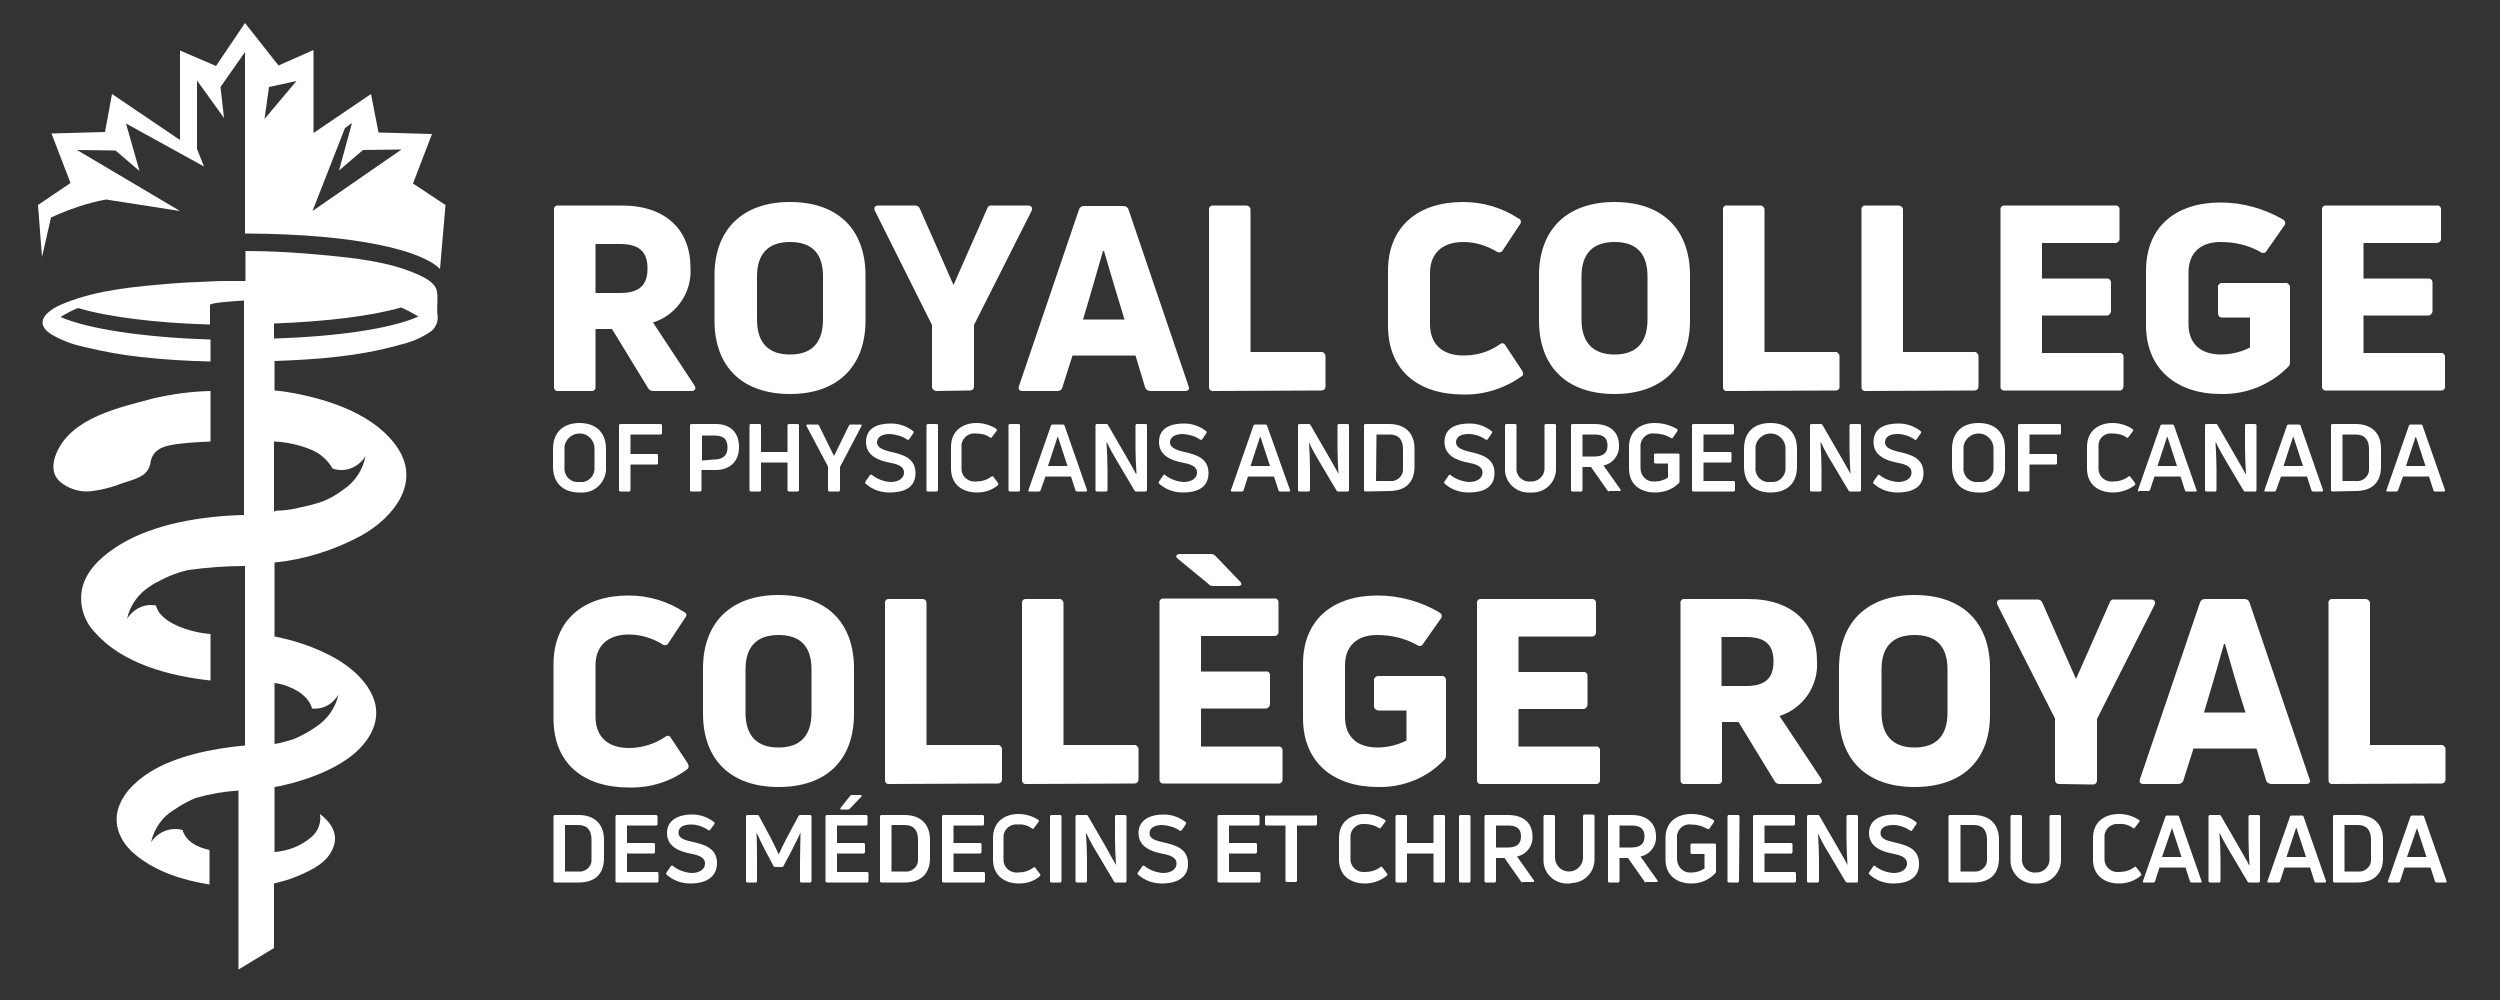 <?xml version="1.0" encoding="utf-8"?>
<!-- Generator: Adobe Illustrator 22.1.0, SVG Export Plug-In . SVG Version: 6.00 Build 0)  -->
<svg version="1.1" id="Layer_2" xmlns="http://www.w3.org/2000/svg" xmlns:xlink="http://www.w3.org/1999/xlink" x="0px" y="0px"
	 viewBox="0 0 500 200" style="enable-background:new 0 0 500 200;" xml:space="preserve">
<rect x="0" y="0" width="500" height="200" fill="#333333" stroke="none"/>
<style type="text/css">
	.st0{fill:#FFFFFF;}
</style>
<path class="st0" d="M82.6,36.7l3.8-9.9l-10.7-0.3l-1.5-7.7l-11.5,7.8V10l-7,3.1L49,4.6l-5.8,8.6L36,10.1v17.9l-13.6-9.2L21,26.4
	l-10.7,0.3l3.8,9.9L7.6,41l0.8,10.4l1.8-7.9c3.5-1.6,7.2-2.9,11-3.6L36,42.2L15.4,30l7.7,0.1l4.8,4.1l-2.7-9.5l15.6,8.6l-1.4-3.5
	V16.1l5.4,7.5l-0.7-6.2l4.9-7v36.3c23.1,0.1,35.6,3.6,39,7.1L89.1,41L82.6,36.7z M52.9,23.8l0.9-6.4l5.5-1.2L52.9,23.8z M62.5,42.2
	l6.5-16.6l1.4-1l-2.6,9.5l4.8-4.1l7.7-0.1L62.5,42.2z"/>
<path class="st0" d="M24.6,96.6c2.4-0.8,5.1-1.3,5.5-4.1c0.5-3.2,3.7-3.5,6.3-3.8c1.7-0.2,3.6-0.3,5.7-0.4V78.2
	c-3.9,0.1-7.7,0.6-11.5,1.5c-6.7,1.8-16.3,3.8-19.3,10.9c-0.9,2.1-1,4.4,0.9,5.9c1.5,1.2,3.4,1.8,5.3,1.8
	C20,98.1,22.3,97.5,24.6,96.6 M87.3,57.9c-0.5-1.4-2.2-2.3-3.5-2.9c-5.9-2.7-12.9-3.4-19.3-4c-5.1-0.5-10.3-0.8-15.4-0.8v6h-3.5
	c-1.2,0-2.4,0-3.7,0.1c-2.4,0.1-5,0.2-7.5,0.4c-7.1,0.6-14.7,1.2-21.4,3.9c-2.7,1-6.7,3.5-3,6.1c2.1,1.3,4.5,2.2,6.9,2.7
	c3.7,0.9,7.5,1.6,11.3,2c4.4,0.5,9.1,0.8,13.9,0.9v-4.4c-13.2-0.4-24.5-2.1-30-4.5c1.1-0.7,2.3-1.3,3.5-1.8c6,1.8,15.6,3,26.4,3.3
	V61c0-0.5,5.4-0.8,6.8-0.9v42.9c-8.6,0.2-17.9,1.8-24.6,5.8c-3.3,2-6.7,4.8-7.7,8.6c-0.8,3.3,0.2,6.8,2.6,9.2
	c5.4,6.1,14.7,8.6,23,9.5v-9.3c-4-0.3-10.1-2.2-10.9-5.7c-2-0.4-4,0.4-5.3,2c-0.2,0.2-0.4,0.5-0.5,0.7c0.6-2.8,2.3-5.1,4.7-6.6
	c0.4-0.3,0.9-0.6,1.4-0.8c1.9-1.1,4-1.9,6.1-2.4c3.8-0.5,7.6-0.8,11.4-0.8v35.9c-6.8,0.6-14,2.2-19,5.3c-3,1.9-6,4.7-6.6,8.4
	c-0.5,3.4,1.4,6.4,4,8.4c3.9,3.1,8.9,4.8,14.5,5.7v-6.9c-2.7-0.6-4.7-1.8-5.4-4c-2.2-0.6-4.5,0.2-5.9,1.9c-0.1,0.2-0.3,0.4-0.4,0.6
	c0.6-2.8,2.3-5.2,4.7-6.6c1.3-0.9,2.8-1.7,4.2-2.3c2.8-0.8,5.7-1.3,8.6-1.5v35.8l7.1-4.3v-12.9c1.1-0.3,2-0.5,3.2-0.9
	c3.5-1.3,6.7-2.8,8.1-5.2c1.9-3.1,0.6-5.7-2.1-7.8c0.3,1.7-0.4,3.5-1.7,4.6c-2.1,1.8-4.7,2.8-7.4,3v-13c1.4-0.2,2.7-0.6,4-0.9
	c5.9-1.7,13.5-4.9,15.8-11c2.3-6.1-3.1-11.4-8.1-14.1c-3.7-2-7.6-3.3-11.7-4.1v-14.8c6.1-0.6,12-2.5,17.4-5.4
	c6.2-3.5,11.9-10.3,7.3-17.4c-4.4-6.7-13.5-9.7-21-11.1c-1.2-0.2-2.3-0.4-3.7-0.5v-5.9c8.4-0.3,16.8-0.9,24.9-3.2
	c2.3-0.5,4.5-1.4,6.5-2.8c0.9-0.8,1.4-2,1.2-3.2C87.3,61.6,87.7,59.4,87.3,57.9 M58.1,137.5c1.9,0.8,3.8,2.2,4.3,4.2
	c1.9,0.2,3.7-0.6,4.8-2.1c0.2-0.2,0.4-0.5,0.5-0.7c-0.6,2.7-2.3,5.1-4.7,6.6c-1.3,0.9-2.8,1.7-4.2,2.3c-1.3,0.4-2.6,0.8-3.9,1v-12.2
	C55.9,136.7,57,137,58.1,137.5 M61.9,89.8c1.9,0.7,3.6,2.1,4.6,3.9c2.2,0.8,4.7,0,6.2-1.9c0.1-0.2,0.3-0.4,0.4-0.6
	c-0.5,2.7-2.1,5.2-4.4,6.7c-1.3,1-2.7,1.8-4.2,2.4c-1.5,0.5-3,0.9-4.5,1.2c-1.2,0.3-2.4,0.5-3.7,0.6H56h-0.1c-0.5,0-0.9,0.1-1.1,0.2
	V88.3C57.2,88.4,59.6,88.9,61.9,89.8 M54.8,67.7v-3c10.6-0.4,19.5-1.5,25.4-3.2c1.2,0.5,2.3,1.1,3.5,1.8
	C78.3,65.7,67.7,67.3,54.8,67.7"/>
<path class="st0" d="M130.6,78.2c-0.4,0-0.8-0.2-1-0.6l-7.2-11.8h-3.3v11.5c0.1,0.5-0.3,0.9-0.7,0.9c-0.1,0-0.1,0-0.2,0h-6.5
	c-0.4,0.1-0.9-0.2-0.9-0.7c0-0.1,0-0.2,0-0.2V42c-0.1-0.4,0.2-0.9,0.7-0.9c0.1,0,0.2,0,0.2,0h12.6c8.8,0,13.8,4.8,13.8,12.5
	c0.3,4.9-2.8,9.4-7.5,10.9l8.3,12.6c0.4,0.6,0.1,1.1-0.6,1.1H130.6z M119.1,48.8v9.8h4.9c3.8,0,5.5-1.5,5.5-4.9
	c0-3.4-1.7-4.9-5.5-4.9H119.1z"/>
<path class="st0" d="M158,78.8c-9.5,0-15.1-5.4-15.1-14.7v-9c0-9.2,5.6-14.7,15.1-14.7s15.1,5.4,15.1,14.7v9
	C173.1,73.3,167.5,78.8,158,78.8z M158,70.9c4.4,0,6.6-2.4,6.6-7v-8.6c0-4.6-2.2-6.9-6.6-6.9s-6.6,2.4-6.6,6.9v8.6
	C151.4,68.5,153.6,70.9,158,70.9z"/>
<path class="st0" d="M187.3,78.2c-0.4,0-0.8-0.3-0.9-0.7c0-0.1,0-0.1,0-0.2V65L175,42.2c-0.3-0.6-0.1-1.1,0.7-1.1h7.3
	c0.5,0,0.9,0.3,1,0.7l6.7,15.2l6.7-15.2c0.1-0.5,0.6-0.8,1-0.7h7.2c0.7,0,1,0.5,0.7,1.1L194.8,65v12.2c0,0.6-0.3,0.9-0.9,0.9
	L187.3,78.2z"/>
<path class="st0" d="M204.5,78.2c-0.7,0-0.9-0.4-0.7-1l12-35.3c0.1-0.4,0.5-0.7,1-0.7h7.9c0.5,0,0.9,0.3,1,0.7l12,35.3
	c0.3,0.6,0,1-0.7,1h-6.9c-0.5,0-1-0.3-1.1-0.8l-1.9-6.3h-12.6l-2,6.3c-0.1,0.5-0.5,0.8-1,0.8H204.5z M216.6,63.9h8.3
	c-1.4-4.6-3.1-10.2-4.1-13.7h-0.2C219.6,53.6,218,59.3,216.6,63.9z"/>
<path class="st0" d="M242.7,78.2c-0.5,0.1-0.9-0.3-0.9-0.7c0-0.1,0-0.1,0-0.2V42c-0.1-0.5,0.3-0.9,0.7-0.9c0.1,0,0.1,0,0.2,0h6.5
	c0.5,0,0.8,0.3,0.9,0.7c0,0.1,0,0.1,0,0.2v28.4h14.1c0.4-0.1,0.8,0.3,0.9,0.7c0,0.1,0,0.1,0,0.2v5.9c0,0.6-0.3,0.9-0.9,0.9
	L242.7,78.2z"/>
<path class="st0" d="M292.7,78.9c-9.1,0-15.1-4.8-15.1-13.8V54.2c0-9,6.1-13.8,15-13.8c3.9,0,7.8,1.1,11.1,3.3
	c0.4,0.1,0.6,0.6,0.4,1c0,0.1-0.1,0.2-0.2,0.3l-3.3,5c-0.2,0.4-0.7,0.6-1.1,0.4c-0.1,0-0.1-0.1-0.2-0.1c-2-1.2-4.3-1.9-6.6-1.9
	c-4.4,0-6.7,2.4-6.7,6.2v10.2c0,4,2.4,6.3,6.7,6.3c2.6,0,5.1-0.7,7.2-2.2c0.5-0.4,0.9-0.3,1.2,0.2l3.3,5c0.3,0.5,0.3,0.9,0,1.1
	C301.1,77.6,296.9,79,292.7,78.9z"/>
<path class="st0" d="M322.9,78.8c-9.5,0-15.1-5.4-15.1-14.7v-9c0-9.2,5.6-14.7,15.1-14.7c9.5,0,15.1,5.4,15.1,14.7v9
	C338,73.3,332.4,78.8,322.9,78.8z M322.9,70.9c4.4,0,6.6-2.4,6.6-7v-8.6c0-4.6-2.2-6.9-6.6-6.9c-4.4,0-6.6,2.4-6.6,6.9v8.6
	C316.3,68.5,318.6,70.9,322.9,70.9z"/>
<path class="st0" d="M345.5,78.2c-0.4,0.1-0.9-0.2-0.9-0.7c0-0.1,0-0.2,0-0.2V42c-0.1-0.4,0.2-0.9,0.7-0.9c0.1,0,0.2,0,0.2,0h6.5
	c0.5,0,0.8,0.3,0.9,0.7c0,0.1,0,0.1,0,0.2v28.4H367c0.4-0.1,0.8,0.3,0.9,0.7c0,0.1,0,0.1,0,0.2v5.9c0.1,0.4-0.2,0.9-0.7,0.9
	c-0.1,0-0.1,0-0.2,0L345.5,78.2z"/>
<path class="st0" d="M373.2,78.2c-0.4,0.1-0.9-0.2-0.9-0.7c0-0.1,0-0.2,0-0.2V42c-0.1-0.5,0.3-0.9,0.7-0.9c0.1,0,0.1,0,0.2,0h6.5
	c0.4,0,0.8,0.3,0.9,0.7c0,0.1,0,0.1,0,0.2v28.4h14.2c0.4-0.1,0.8,0.3,0.9,0.7c0,0.1,0,0.1,0,0.2v5.9c0,0.6-0.3,0.9-0.9,0.9
	L373.2,78.2z"/>
<path class="st0" d="M408.4,70.6h15.4c0.5-0.1,0.9,0.3,0.9,0.7c0,0.1,0,0.1,0,0.2v5.7c0,0.5-0.3,0.9-0.7,0.9c-0.1,0-0.1,0-0.2,0H401
	c-0.4,0.1-0.9-0.2-0.9-0.7c0-0.1,0-0.2,0-0.2V42c-0.1-0.5,0.3-0.9,0.7-0.9c0.1,0,0.1,0,0.2,0h22c0.4-0.1,0.9,0.2,0.9,0.7
	c0,0.1,0,0.2,0,0.2v5.7c0.1,0.4-0.3,0.8-0.7,0.9c-0.1,0-0.1,0-0.2,0h-14.6v7.1h12.9c0.6,0,0.9,0.3,0.9,0.9v5.6
	c0,0.4-0.3,0.8-0.7,0.9c-0.1,0-0.1,0-0.2,0h-12.9V70.6z"/>
<path class="st0" d="M444.2,78.8c-8.8,0-15-4.9-15-13.8V54.2c0-9,6.1-13.7,14.9-13.7c4.4,0,8.7,1.2,12.5,3.4
	c0.4,0.2,0.6,0.7,0.3,1.2c0,0-0.1,0.1-0.1,0.1l-3.5,5c-0.2,0.4-0.7,0.5-1.1,0.3c0,0-0.1-0.1-0.1-0.1c-2.5-1.4-5.2-2-8-2
	c-3.9,0-6.4,2.1-6.4,6.1v10.3c0,4.1,2.6,6.1,6.5,6.1c2,0,4-0.5,5.8-1.4v-6h-5.5c-0.6,0-0.9-0.3-0.9-0.9v-5.1
	c-0.1-0.4,0.2-0.8,0.7-0.9c0.1,0,0.1,0,0.2,0h12.6c0.4-0.1,0.8,0.3,0.9,0.7c0,0.1,0,0.1,0,0.2v14.9c0,0.4-0.1,0.8-0.4,1
	C454,77,449.2,78.9,444.2,78.8z"/>
<path class="st0" d="M472.7,70.6h15.4c0.5-0.1,0.9,0.3,0.9,0.7c0,0.1,0,0.1,0,0.2v5.7c0.1,0.5-0.3,0.9-0.7,0.9c-0.1,0-0.1,0-0.2,0
	h-22.8c-0.5,0.1-0.9-0.3-0.9-0.7c0-0.1,0-0.1,0-0.2V42c-0.1-0.5,0.3-0.9,0.7-0.9c0.1,0,0.1,0,0.2,0h22c0.4-0.1,0.9,0.2,0.9,0.7
	c0,0.1,0,0.2,0,0.2v5.7c0.1,0.4-0.3,0.8-0.7,0.9c-0.1,0-0.1,0-0.2,0h-14.6v7.1h12.9c0.6,0,0.9,0.3,0.9,0.9v5.6
	c0,0.4-0.3,0.8-0.7,0.9c-0.1,0-0.1,0-0.2,0h-12.9V70.6z"/>
<path class="st0" d="M115.9,98.5c-3.3,0-5.3-1.9-5.3-5.2v-3.5c0-3.3,2-5.2,5.3-5.2s5.3,1.9,5.3,5.2v3.5c0.2,2.6-1.7,5-4.4,5.2
	C116.5,98.5,116.2,98.5,115.9,98.5z M115.9,96.4c1.5,0.2,2.8-0.9,3-2.4c0-0.2,0-0.5,0-0.7v-3.4c0.1-1.6-1.1-3.1-2.8-3.2
	c-1.6-0.1-3.1,1.1-3.2,2.8c0,0.1,0,0.3,0,0.4v3.4c-0.2,1.5,0.8,2.9,2.3,3.1C115.5,96.4,115.7,96.4,115.9,96.4z"/>
<path class="st0" d="M132.4,86.6c0,0.2-0.1,0.3-0.3,0.3h-6v3.9h5.2c0.2,0,0.3,0.1,0.3,0.3v1.5c0,0.2-0.1,0.3-0.3,0.3h-5.2V98
	c0,0.1-0.1,0.3-0.2,0.3c0,0,0,0-0.1,0h-1.7c-0.1,0-0.3-0.1-0.3-0.2c0,0,0,0,0-0.1V85.1c0-0.2,0.1-0.3,0.3-0.3h8
	c0.2,0,0.3,0.1,0.3,0.3L132.4,86.6z"/>
<path class="st0" d="M143.1,84.8c3,0,4.7,1.7,4.7,4.6S146,94,143.1,94h-2.8v4c0,0.1-0.1,0.3-0.2,0.3c0,0,0,0-0.1,0h-1.7
	c-0.2,0-0.3-0.1-0.3-0.3V85.1c0-0.2,0.1-0.3,0.3-0.3H143.1z M142.8,91.9c1.8,0,2.7-0.8,2.7-2.4c0-1.7-0.8-2.4-2.7-2.4h-2.4v5
	L142.8,91.9z"/>
<path class="st0" d="M157.5,85.1c0-0.2,0.1-0.3,0.3-0.3h1.7c0.2,0,0.3,0.1,0.3,0.3V98c0,0.2-0.1,0.3-0.3,0.3h-1.7
	c-0.1,0-0.3-0.1-0.3-0.2c0,0,0,0,0-0.1v-5.5h-5.3V98c0,0.2-0.1,0.3-0.3,0.3h-1.7c-0.1,0-0.3-0.1-0.3-0.2c0,0,0,0,0-0.1V85.1
	c0-0.2,0.1-0.3,0.3-0.3h1.7c0.2,0,0.3,0.1,0.3,0.3v5.3h5.3V85.1z"/>
<path class="st0" d="M165.9,98.3c-0.1,0-0.3-0.1-0.3-0.2c0,0,0,0,0-0.1v-4.7l-4.3-8.1c-0.1-0.2,0-0.3,0.2-0.3h2
	c0.1,0,0.3,0.1,0.3,0.2l3,6.1l3-6.1c0-0.1,0.2-0.2,0.3-0.2h2c0.2,0,0.3,0.1,0.2,0.3l-4.3,8.2V98c0,0.1-0.1,0.3-0.2,0.3
	c0,0,0,0-0.1,0L165.9,98.3z"/>
<path class="st0" d="M177.9,98.5c-1.8,0-3.5-0.6-4.8-1.8c-0.1-0.1-0.1-0.3,0-0.4l0.9-1.3c0.1-0.1,0.3-0.1,0.4,0c0,0,0,0,0,0
	c1,0.8,2.3,1.3,3.7,1.4c1.4,0,2.7-0.6,2.7-1.9s-1.4-1.7-3-2c-2-0.4-4.6-1.3-4.6-4.1c0-2.8,2.3-3.7,5-3.7c1.6,0,3.1,0.5,4.4,1.5
	c0.1,0.1,0.2,0.2,0.1,0.3c0,0,0,0,0,0.1l-0.9,1.3c-0.1,0.1-0.2,0.1-0.4,0c-1-0.7-2.2-1-3.4-1.1c-1.6,0-2.6,0.6-2.6,1.7
	c0,1,1.2,1.5,2.9,1.9c2.2,0.5,4.8,1.2,4.8,4.2S180.7,98.5,177.9,98.5z"/>
<path class="st0" d="M187.6,98c0,0.1-0.1,0.3-0.2,0.3c0,0,0,0-0.1,0h-1.7c-0.2,0-0.3-0.1-0.3-0.3V85.1c0-0.2,0.1-0.3,0.3-0.3h1.7
	c0.2,0,0.3,0.1,0.3,0.3L187.6,98z"/>
<path class="st0" d="M195.4,98.5c-2.8,0-5.2-1.5-5.2-4.8v-4.3c0-3.3,2.4-4.8,5.1-4.8c1.4,0,2.8,0.4,4,1.2c0.1,0.1,0.1,0.3,0,0.4
	c0,0,0,0,0,0l-0.9,1.2c-0.1,0.2-0.2,0.2-0.4,0.1c-0.8-0.6-1.8-0.8-2.8-0.8c-1.4-0.2-2.7,0.8-2.9,2.2c0,0.2,0,0.3,0,0.5v4.2
	c-0.1,1.4,1,2.6,2.4,2.7c0.2,0,0.3,0,0.5,0c1.1,0,2.2-0.3,3.1-1c0.1-0.1,0.2-0.1,0.3,0c0,0,0.1,0.1,0.1,0.1l0.9,1.2
	c0.1,0.2,0.1,0.3,0,0.4C198.5,98,197,98.5,195.4,98.5z"/>
<path class="st0" d="M204,98c0,0.2-0.1,0.3-0.3,0.3h-1.7c-0.1,0-0.3-0.1-0.3-0.2c0,0,0,0,0-0.1V85.1c0-0.2,0.1-0.3,0.3-0.3h1.7
	c0.2,0,0.3,0.1,0.3,0.3V98z"/>
<path class="st0" d="M205.9,98.3c-0.2,0-0.3-0.1-0.2-0.3l4.5-12.9c0-0.1,0.2-0.2,0.3-0.2h2.1c0.1,0,0.3,0.1,0.3,0.2l4.5,12.9
	c0,0.2,0,0.3-0.2,0.3h-1.8c-0.1,0-0.3-0.1-0.3-0.2l-0.9-2.8h-5.1l-1,2.8c0,0.1-0.2,0.2-0.3,0.2H205.9z M209.6,93.2h3.9l-1.9-5.8
	h-0.1L209.6,93.2z"/>
<path class="st0" d="M219.4,98.3c-0.2,0-0.3-0.1-0.3-0.3V85.1c0-0.2,0.1-0.3,0.3-0.3h1.9c0.1,0,0.3,0.1,0.3,0.2l3.7,6.4
	c0.6,1.1,1.4,2.4,1.9,3.4h0.1c-0.1-1.6-0.2-3.5-0.2-5.1v-4.6c0-0.1,0.1-0.3,0.2-0.3c0,0,0.1,0,0.1,0h1.7c0.2,0,0.3,0.1,0.3,0.3V98
	c0,0.1-0.1,0.3-0.2,0.3c0,0,0,0-0.1,0h-1.9c-0.1,0-0.3-0.1-0.3-0.2l-3.5-5.9c-0.7-1.2-1.4-2.4-2-3.7h-0.1c0.1,1.6,0.2,3.6,0.2,5.2
	V98c0,0.2-0.1,0.3-0.3,0.3L219.4,98.3z"/>
<path class="st0" d="M236.6,98.5c-1.8,0-3.5-0.6-4.8-1.8c-0.1-0.1-0.1-0.3,0-0.4l0.9-1.3c0.1-0.1,0.2-0.1,0.3,0c0,0,0,0,0,0
	c1,0.8,2.3,1.3,3.7,1.4c1.4,0,2.7-0.6,2.7-1.9s-1.4-1.7-3-2c-2-0.4-4.6-1.3-4.6-4.1c0-2.8,2.3-3.7,5-3.7c1.6,0,3.1,0.5,4.4,1.5
	c0.1,0.1,0.2,0.2,0.1,0.3c0,0,0,0,0,0.1l-0.9,1.3c-0.1,0.1-0.3,0.1-0.4,0c0,0,0,0,0,0c-1-0.7-2.2-1-3.4-1.1c-1.6,0-2.6,0.6-2.6,1.7
	c0,1,1.2,1.5,2.9,1.9c2.2,0.5,4.8,1.2,4.8,4.2S239.3,98.5,236.6,98.5z"/>
<path class="st0" d="M246.4,98.3c-0.2,0-0.3-0.1-0.2-0.3l4.5-12.9c0-0.1,0.2-0.2,0.3-0.2h2.1c0.1,0,0.3,0.1,0.3,0.2L258,98
	c0.1,0.2,0,0.3-0.2,0.3h-1.8c-0.1,0-0.3-0.1-0.3-0.2l-0.9-2.8h-5.2l-0.9,2.8c0,0.1-0.2,0.2-0.3,0.2H246.4z M250.1,93.2h3.9l-1.9-5.8
	H252L250.1,93.2z"/>
<path class="st0" d="M259.9,98.3c-0.1,0-0.3-0.1-0.3-0.2c0,0,0,0,0-0.1V85.1c0-0.2,0.1-0.3,0.3-0.3h1.9c0.1,0,0.3,0.1,0.3,0.2
	l3.7,6.4c0.6,1.1,1.4,2.4,1.9,3.4l0,0c-0.1-1.6-0.2-3.5-0.2-5.1v-4.6c0-0.2,0.1-0.3,0.3-0.3h1.7c0.1,0,0.3,0.1,0.3,0.2
	c0,0,0,0.1,0,0.1V98c0,0.1-0.1,0.3-0.2,0.3c0,0,0,0-0.1,0h-1.9c-0.1,0-0.3-0.1-0.3-0.2l-3.5-5.9c-0.7-1.2-1.4-2.4-2-3.7l0,0
	c0.1,1.6,0.2,3.6,0.2,5.2V98c0,0.1-0.1,0.3-0.2,0.3c0,0,0,0-0.1,0L259.9,98.3z"/>
<path class="st0" d="M273.1,98.3c-0.1,0-0.3-0.1-0.3-0.2c0,0,0,0,0-0.1V85.1c0-0.2,0.1-0.3,0.3-0.3h4.7c3.1,0,5.1,1.7,5.1,4.9v3.6
	c0,3.3-1.9,4.9-5.1,4.9L273.1,98.3z M275.2,96.2h2.7c1.3,0.2,2.6-0.8,2.7-2.1c0-0.2,0-0.4,0-0.6v-3.7c0-1.9-0.9-2.9-2.7-2.9h-2.6
	L275.2,96.2z"/>
<path class="st0" d="M293.7,98.5c-1.8,0-3.5-0.6-4.8-1.8c-0.1-0.1-0.1-0.3,0-0.4l0.9-1.3c0.1-0.1,0.2-0.1,0.3,0c0,0,0,0,0,0
	c1,0.8,2.3,1.3,3.7,1.4c1.4,0,2.7-0.6,2.7-1.9s-1.4-1.7-3-2c-2-0.4-4.6-1.3-4.6-4.1c0-2.8,2.3-3.7,5-3.7c1.6,0,3.1,0.5,4.4,1.5
	c0.1,0.1,0.2,0.2,0.1,0.3c0,0,0,0,0,0.1l-0.9,1.3c-0.1,0.1-0.2,0.1-0.4,0c-1-0.7-2.2-1.1-3.4-1.1c-1.6,0-2.5,0.6-2.5,1.7
	c0,1,1.2,1.5,2.9,1.9c2.2,0.5,4.8,1.2,4.8,4.2S296.5,98.5,293.7,98.5z"/>
<path class="st0" d="M306.1,98.5c-2.6,0.2-4.9-1.7-5.1-4.3c0-0.2,0-0.4,0-0.6v-8.5c0-0.1,0.1-0.3,0.2-0.3c0,0,0.1,0,0.1,0h1.7
	c0.1,0,0.3,0.1,0.3,0.2c0,0,0,0,0,0.1v8.3c-0.2,1.4,0.8,2.7,2.2,2.9c0.2,0,0.4,0,0.6,0c1.4,0.1,2.7-1,2.8-2.4c0-0.2,0-0.4,0-0.5
	v-8.3c0-0.2,0.1-0.3,0.3-0.3h1.7c0.2,0,0.3,0.1,0.3,0.3v8.5c0.1,2.6-1.9,4.8-4.5,4.9C306.6,98.5,306.4,98.5,306.1,98.5z"/>
<path class="st0" d="M321.8,98.3c-0.1,0-0.3-0.1-0.3-0.2l-3.3-4.7h-1.7V98c0,0.1-0.1,0.3-0.2,0.3c0,0,0,0-0.1,0h-1.7
	c-0.2,0-0.3-0.1-0.3-0.3V85.1c0-0.2,0.1-0.3,0.3-0.3h4.4c3.1,0,4.9,1.6,4.9,4.3c0.1,1.9-1.2,3.6-3.1,4l3.4,4.8
	c0.1,0.2,0,0.3-0.2,0.3H321.8z M316.5,86.9v4.4h2.4c1.7,0,2.6-0.7,2.6-2.2c0-1.5-0.8-2.2-2.6-2.2H316.5z"/>
<path class="st0" d="M331,98.5c-2.8,0-5.2-1.5-5.2-4.8v-4.3c0-3.3,2.4-4.8,5.1-4.8c1.6,0,3.1,0.4,4.5,1.2c0.1,0.1,0.2,0.2,0.1,0.3
	c0,0,0,0,0,0.1l-0.9,1.3c-0.1,0.2-0.2,0.2-0.4,0.1c-1-0.6-2.1-0.9-3.3-0.9c-1.4-0.2-2.6,0.8-2.8,2.2c0,0.2,0,0.3,0,0.5v4.2
	c0,1.5,1.1,2.7,2.5,2.7c0.1,0,0.3,0,0.4,0c0.9,0,1.9-0.3,2.6-0.8v-2.8h-2.5c-0.1,0-0.3-0.1-0.3-0.2c0,0,0,0,0-0.1V91
	c0-0.1,0.1-0.3,0.2-0.3c0,0,0,0,0.1,0h4.5c0.1,0,0.3,0.1,0.3,0.2c0,0,0,0,0,0.1v5.3c0,0.2,0,0.2-0.1,0.3
	C334.5,97.9,332.8,98.5,331,98.5z"/>
<path class="st0" d="M340.7,96.2h6c0.2,0,0.3,0.1,0.3,0.3V98c0,0.1-0.1,0.3-0.2,0.3c0,0-0.1,0-0.1,0h-8c-0.2,0-0.3-0.1-0.3-0.3V85.1
	c0-0.2,0.1-0.3,0.3-0.3h7.8c0.1,0,0.3,0.1,0.3,0.2c0,0,0,0.1,0,0.1v1.5c0,0.2-0.1,0.3-0.3,0.3h-5.8v3.5h5.3c0.1,0,0.3,0.1,0.3,0.2
	c0,0,0,0,0,0.1v1.5c0,0.1-0.1,0.3-0.2,0.3c0,0-0.1,0-0.1,0h-5.3V96.2z"/>
<path class="st0" d="M354.1,98.5c-3.3,0-5.3-1.9-5.3-5.2v-3.5c0-3.3,1.9-5.2,5.3-5.2c3.3,0,5.3,1.9,5.3,5.2v3.5
	C359.4,96.6,357.5,98.5,354.1,98.5z M354.1,96.4c1.5,0.2,2.8-0.9,3-2.4c0-0.2,0-0.5,0-0.7v-3.4c0.1-1.6-1.1-3.1-2.8-3.2
	c-1.6-0.1-3.1,1.1-3.2,2.8c0,0.1,0,0.3,0,0.4v3.4c-0.2,1.5,0.8,2.9,2.3,3.1C353.7,96.4,353.9,96.4,354.1,96.4z"/>
<path class="st0" d="M362.3,98.3c-0.1,0-0.3-0.1-0.3-0.2c0,0,0,0,0-0.1V85.1c0-0.2,0.1-0.3,0.3-0.3h1.9c0.1,0,0.3,0.1,0.3,0.2
	l3.7,6.4c0.6,1.1,1.4,2.4,1.9,3.4l0,0c-0.1-1.6-0.2-3.5-0.2-5.1v-4.6c0-0.1,0.1-0.3,0.2-0.3c0,0,0.1,0,0.1,0h1.7
	c0.2,0,0.3,0.1,0.3,0.3V98c0,0.1-0.1,0.3-0.2,0.3c0,0-0.1,0-0.1,0H370c-0.1,0-0.3-0.1-0.3-0.2l-3.5-5.9c-0.7-1.1-1.5-2.6-2-3.7h-0.1
	c0.1,1.6,0.2,3.6,0.2,5.2V98c0,0.2-0.1,0.3-0.3,0.3L362.3,98.3z"/>
<path class="st0" d="M379.5,98.5c-1.8,0-3.5-0.6-4.8-1.8c-0.1-0.1-0.1-0.3,0-0.4c0,0,0,0,0,0l0.9-1.3c0.1-0.1,0.2-0.1,0.3,0
	c0,0,0,0,0,0c1,0.8,2.3,1.3,3.7,1.4c1.4,0,2.7-0.6,2.7-1.9s-1.4-1.7-3-2c-2-0.4-4.6-1.3-4.6-4.1c0-2.8,2.3-3.7,5-3.7
	c1.6,0,3.1,0.5,4.4,1.5c0.1,0.1,0.2,0.2,0.1,0.3c0,0,0,0,0,0.1l-0.9,1.3c-0.1,0.1-0.3,0.1-0.4,0c0,0,0,0,0,0c-1-0.7-2.2-1.1-3.4-1.1
	c-1.6,0-2.5,0.6-2.5,1.7c0,1,1.2,1.5,2.9,1.9c2.2,0.5,4.8,1.2,4.8,4.2S382.2,98.5,379.5,98.5z"/>
<path class="st0" d="M395.7,98.5c-3.3,0-5.3-1.9-5.3-5.2v-3.5c0-3.3,2-5.2,5.3-5.2c3.3,0,5.3,1.9,5.3,5.2v3.5c0.2,2.6-1.7,5-4.4,5.2
	C396.4,98.5,396,98.5,395.7,98.5z M395.7,96.4c1.5,0.2,2.8-0.9,3-2.4c0-0.2,0-0.5,0-0.7v-3.4c0.1-1.6-1.1-3.1-2.8-3.2
	c-1.6-0.1-3.1,1.1-3.2,2.8c0,0.1,0,0.3,0,0.4v3.4c-0.2,1.5,0.8,2.9,2.3,3.1C395.3,96.4,395.5,96.4,395.7,96.4z"/>
<path class="st0" d="M412.2,86.6c0,0.1-0.1,0.3-0.2,0.3c0,0,0,0-0.1,0h-6v3.9h5.2c0.2,0,0.3,0.1,0.3,0.3v1.5c0,0.2-0.1,0.3-0.3,0.3
	h-5.2V98c0,0.1-0.1,0.3-0.2,0.3c0,0,0,0-0.1,0h-1.7c-0.1,0-0.3-0.1-0.3-0.2c0,0,0,0,0-0.1V85.1c0-0.2,0.1-0.3,0.3-0.3h8
	c0.1,0,0.3,0.1,0.3,0.2c0,0,0,0.1,0,0.1L412.2,86.6z"/>
<path class="st0" d="M422.6,98.5c-2.8,0-5.2-1.5-5.2-4.8v-4.3c0-3.3,2.4-4.8,5.1-4.8c1.4,0,2.8,0.4,4,1.2c0.1,0.1,0.2,0.2,0.1,0.4
	c0,0,0,0,0,0l-0.9,1.2c-0.1,0.2-0.2,0.2-0.4,0.1c-0.8-0.6-1.8-0.8-2.8-0.8c-1.4-0.2-2.7,0.8-2.8,2.2c0,0.2,0,0.3,0,0.5v4.2
	c-0.1,1.4,1,2.6,2.4,2.7c0.2,0,0.3,0,0.5,0c1.1,0,2.2-0.3,3.1-1c0.1-0.1,0.2-0.1,0.3,0c0,0,0.1,0.1,0.1,0.1l0.9,1.2
	c0.1,0.2,0.1,0.3,0,0.4C425.7,98,424.2,98.5,422.6,98.5z"/>
<path class="st0" d="M427.8,98.3c-0.2,0-0.3-0.1-0.2-0.3l4.5-12.9c0-0.1,0.2-0.2,0.3-0.2h2.1c0.1,0,0.3,0.1,0.3,0.2l4.5,12.9
	c0.1,0.2,0,0.3-0.2,0.3h-1.8c-0.1,0-0.3-0.1-0.3-0.2l-0.9-2.8h-5.2L430,98c0,0.1-0.2,0.2-0.3,0.2H427.8z M431.5,93.2h3.9l-1.9-5.8
	h-0.1L431.5,93.2z"/>
<path class="st0" d="M441.3,98.3c-0.1,0-0.3-0.1-0.3-0.2c0,0,0,0,0-0.1V85.1c0-0.2,0.1-0.3,0.3-0.3h1.9c0.1,0,0.3,0.1,0.3,0.2
	l3.7,6.4c0.6,1.1,1.4,2.4,1.9,3.4h0.1c-0.1-1.6-0.2-3.5-0.2-5.1v-4.6c0-0.2,0.1-0.3,0.3-0.3h1.7c0.1,0,0.3,0.1,0.3,0.2
	c0,0,0,0.1,0,0.1V98c0,0.1-0.1,0.3-0.2,0.3c0,0,0,0-0.1,0H449c-0.1,0-0.3-0.1-0.3-0.2l-3.5-5.9c-0.7-1.2-1.4-2.4-2-3.7h-0.1
	c0.1,1.6,0.2,3.6,0.2,5.2V98c0,0.1-0.1,0.3-0.2,0.3c0,0,0,0-0.1,0L441.3,98.3z"/>
<path class="st0" d="M453.1,98.3c-0.2,0-0.3-0.1-0.2-0.3l4.5-12.9c0-0.1,0.2-0.2,0.3-0.2h2.1c0.1,0,0.3,0.1,0.3,0.2l4.5,12.9
	c0,0.2,0,0.3-0.2,0.3h-1.8c-0.1,0-0.3-0.1-0.3-0.2l-0.9-2.8h-5.2l-1,2.8c0,0.1-0.2,0.2-0.3,0.2H453.1z M456.7,93.2h3.9l-1.9-5.8
	h-0.1L456.7,93.2z"/>
<path class="st0" d="M466.5,98.3c-0.1,0-0.3-0.1-0.3-0.2c0,0,0,0,0-0.1V85.1c0-0.2,0.1-0.3,0.3-0.3h4.6c3.1,0,5.1,1.7,5.1,4.9v3.6
	c0,3.3-1.9,4.9-5.1,4.9L466.5,98.3z M468.5,96.2h2.6c1.3,0.2,2.6-0.8,2.7-2.1c0-0.2,0-0.4,0-0.6v-3.7c0-1.9-0.9-2.9-2.7-2.9h-2.6
	L468.5,96.2z"/>
<path class="st0" d="M477.5,98.3c-0.2,0-0.3-0.1-0.2-0.3l4.5-12.9c0-0.1,0.2-0.2,0.3-0.2h2.1c0.1,0,0.3,0.1,0.3,0.2l4.5,12.9
	c0,0.2,0,0.3-0.2,0.3H487c-0.1,0-0.3-0.1-0.3-0.2l-0.9-2.8h-5.2l-1,2.8c0,0.1-0.2,0.2-0.3,0.2H477.5z M481.2,93.2h3.9l-1.9-5.8h-0.1
	L481.2,93.2z"/>
<path class="st0" d="M111,176.5c-0.1,0-0.3-0.1-0.3-0.2c0,0,0,0,0-0.1v-12.9c0-0.1,0.1-0.3,0.2-0.3c0,0,0,0,0.1,0h4.7
	c3.1,0,5.1,1.7,5.1,5v3.6c0,3.3-1.9,4.9-5.1,4.9L111,176.5z M113,174.3h2.6c1.3,0.2,2.6-0.8,2.7-2.1c0-0.2,0-0.4,0-0.6v-3.7
	c0-1.9-0.9-2.9-2.7-2.9H113V174.3z"/>
<path class="st0" d="M125.4,174.4h6c0.2,0,0.3,0.1,0.3,0.3v1.5c0,0.1-0.1,0.3-0.2,0.3c0,0-0.1,0-0.1,0h-8c-0.1,0-0.3-0.1-0.3-0.2
	c0,0,0,0,0-0.1v-12.9c0-0.1,0.1-0.3,0.2-0.3c0,0,0,0,0.1,0h7.8c0.1,0,0.3,0.1,0.3,0.2c0,0,0,0,0,0.1v1.5c0,0.2-0.1,0.3-0.3,0.3h-5.8
	v3.5h5.3c0.1,0,0.3,0.1,0.3,0.2c0,0,0,0,0,0.1v1.5c0,0.1-0.1,0.3-0.2,0.3c0,0,0,0-0.1,0h-5.3V174.4z"/>
<path class="st0" d="M138.1,176.7c-1.8,0-3.5-0.6-4.8-1.8c-0.1-0.1-0.1-0.3,0-0.4l0.9-1.3c0.1-0.1,0.3-0.1,0.4,0c0,0,0,0,0,0
	c1,0.8,2.3,1.3,3.7,1.4c1.4,0,2.7-0.6,2.7-1.9c0-1.3-1.4-1.7-3-2c-2-0.4-4.6-1.3-4.6-4.1c0-2.6,2.3-3.7,5-3.7c1.6,0,3.1,0.5,4.4,1.5
	c0.1,0.1,0.2,0.2,0.1,0.3c0,0,0,0,0,0.1L142,166c-0.1,0.1-0.2,0.1-0.4,0c-1-0.7-2.2-1.1-3.4-1.1c-1.6,0-2.5,0.6-2.5,1.6
	c0,1.2,1.2,1.5,2.9,1.9c2.2,0.5,4.8,1.2,4.8,4.2C143.4,175.6,140.9,176.7,138.1,176.7z"/>
<path class="st0" d="M149.5,176.5c-0.2,0-0.3-0.1-0.3-0.3v-12.9c0-0.2,0.1-0.3,0.3-0.3h2c0.1,0,0.3,0.1,0.3,0.2l2.3,4.3
	c0.5,0.9,1.3,2.6,1.6,3.3h0.1c0.3-0.7,1.1-2.4,1.6-3.3l2.3-4.3c0.1-0.1,0.2-0.2,0.3-0.2h2c0.1,0,0.3,0.1,0.3,0.2c0,0,0,0,0,0.1v12.9
	c0,0.1-0.1,0.3-0.2,0.3c0,0,0,0-0.1,0h-1.7c-0.2,0-0.3-0.1-0.3-0.3v-3.8c0-1.8,0.1-4,0.1-5.9l0,0c-0.4,1-1.1,2.2-1.7,3.5l-1.7,3.2
	c0,0.1-0.2,0.2-0.3,0.2h-1.4c-0.1,0-0.3-0.1-0.3-0.2L153,170c-0.6-1.2-1.2-2.4-1.7-3.5l0,0c0.1,1.8,0.1,4.1,0.1,5.9v3.8
	c0,0.1-0.1,0.3-0.2,0.3c0,0,0,0-0.1,0L149.5,176.5z"/>
<path class="st0" d="M167.4,174.4h6c0.1,0,0.3,0.1,0.3,0.2c0,0,0,0,0,0.1v1.5c0,0.1-0.1,0.3-0.2,0.3c0,0,0,0-0.1,0h-8
	c-0.1,0-0.3-0.1-0.3-0.2c0,0,0,0,0-0.1v-12.9c0-0.1,0.1-0.3,0.2-0.3c0,0,0,0,0.1,0h7.8c0.1,0,0.3,0.1,0.3,0.2c0,0,0,0.1,0,0.1v1.5
	c0,0.2-0.1,0.3-0.3,0.3h-5.8v3.5h5.3c0.1,0,0.3,0.1,0.3,0.2c0,0,0,0,0,0.1v1.5c0,0.1-0.1,0.3-0.2,0.3c0,0,0,0-0.1,0h-5.3
	L167.4,174.4z M170,161.7c-0.1,0.1-0.2,0.2-0.3,0.2h-1.4c-0.2,0-0.3-0.1-0.2-0.3l1.9-2.4c0.1-0.1,0.2-0.2,0.3-0.2h1.8
	c0.2,0,0.3,0.2,0.2,0.3L170,161.7z"/>
<path class="st0" d="M176.3,176.5c-0.1,0-0.3-0.1-0.3-0.2c0,0,0,0,0-0.1v-12.9c0-0.1,0.1-0.3,0.2-0.3c0,0,0,0,0.1,0h4.6
	c3.1,0,5.1,1.7,5.1,5v3.6c0,3.3-2,4.9-5.1,4.9L176.3,176.5z M178.3,174.3h2.6c1.3,0.2,2.6-0.8,2.7-2.1c0-0.2,0-0.4,0-0.6v-3.7
	c0-1.9-0.9-2.9-2.7-2.9h-2.6V174.3z"/>
<path class="st0" d="M190.7,174.4h6c0.1,0,0.3,0.1,0.3,0.2c0,0,0,0,0,0.1v1.5c0,0.1-0.1,0.3-0.2,0.3c0,0,0,0-0.1,0h-8
	c-0.1,0-0.3-0.1-0.3-0.2c0,0,0,0,0-0.1v-12.9c0-0.1,0.1-0.3,0.2-0.3c0,0,0,0,0.1,0h7.8c0.1,0,0.3,0.1,0.3,0.2c0,0,0,0,0,0.1v1.5
	c0,0.2-0.1,0.3-0.3,0.3h-5.8v3.5h5.3c0.1,0,0.3,0.1,0.3,0.2c0,0,0,0.1,0,0.1v1.5c0,0.1-0.1,0.3-0.2,0.3c0,0-0.1,0-0.1,0h-5.3
	L190.7,174.4z"/>
<path class="st0" d="M203.8,176.7c-2.8,0-5.2-1.5-5.2-4.8v-4.3c0-3.3,2.4-4.8,5.1-4.8c1.4,0,2.8,0.4,4,1.2c0.1,0.1,0.1,0.3,0,0.4
	c0,0,0,0,0,0l-0.9,1.2c-0.1,0.2-0.2,0.2-0.4,0.1c-0.8-0.6-1.8-0.9-2.8-0.8c-1.4-0.2-2.7,0.8-2.9,2.2c0,0.2,0,0.3,0,0.5v4.2
	c-0.1,1.4,1,2.6,2.4,2.7c0.2,0,0.3,0,0.5,0c1.1,0,2.2-0.3,3.1-1c0.1-0.1,0.2-0.1,0.3,0c0,0,0,0.1,0.1,0.1l0.9,1.2
	c0.1,0.1,0.1,0.3,0,0.4c0,0,0,0,0,0C206.9,176.2,205.4,176.7,203.8,176.7z"/>
<path class="st0" d="M212.3,176.2c0,0.1-0.1,0.3-0.2,0.3c0,0,0,0-0.1,0h-1.7c-0.1,0-0.3-0.1-0.3-0.2c0,0,0,0,0-0.1v-12.9
	c0-0.1,0.1-0.3,0.2-0.3c0,0,0,0,0.1,0h1.7c0.1,0,0.3,0.1,0.3,0.2c0,0,0,0,0,0.1L212.3,176.2z"/>
<path class="st0" d="M215.4,176.5c-0.1,0-0.3-0.1-0.3-0.2c0,0,0,0,0-0.1v-12.9c0-0.1,0.1-0.3,0.2-0.3c0,0,0,0,0.1,0h1.9
	c0.1,0,0.3,0.1,0.3,0.2l3.7,6.4c0.6,1.1,1.3,2.4,1.9,3.4l0,0c-0.1-1.6-0.2-3.5-0.2-5.1v-4.6c0-0.1,0.1-0.3,0.2-0.3c0,0,0,0,0.1,0
	h1.7c0.1,0,0.3,0.1,0.3,0.2c0,0,0,0,0,0.1v12.9c0,0.1-0.1,0.3-0.2,0.3c0,0,0,0-0.1,0h-1.9c-0.1,0-0.3-0.1-0.3-0.2l-3.5-5.9
	c-0.7-1.1-1.5-2.6-2-3.7h-0.1c0.1,1.6,0.2,3.6,0.2,5.2v4.3c0,0.1-0.1,0.3-0.2,0.3c0,0,0,0-0.1,0L215.4,176.5z"/>
<path class="st0" d="M232.4,176.7c-1.8,0-3.5-0.6-4.8-1.8c-0.1-0.1-0.2-0.2,0-0.4l0.9-1.3c0.1-0.1,0.3-0.1,0.4,0c0,0,0,0,0,0
	c1,0.8,2.3,1.3,3.7,1.4c1.4,0,2.7-0.6,2.7-1.9c0-1.3-1.4-1.7-3-2c-2-0.4-4.6-1.3-4.6-4.1c0-2.6,2.3-3.7,5-3.7c1.6,0,3.1,0.5,4.4,1.5
	c0.1,0.1,0.2,0.2,0.1,0.3c0,0,0,0,0,0.1l-0.9,1.3c-0.1,0.1-0.2,0.1-0.4,0c-1-0.7-2.2-1-3.4-1.1c-1.6,0-2.6,0.6-2.6,1.6
	c0,1.2,1.2,1.5,2.9,1.9c2.2,0.5,4.8,1.2,4.8,4.2C237.7,175.6,235.2,176.7,232.4,176.7z"/>
<path class="st0" d="M245.8,174.4h6c0.2,0,0.3,0.1,0.3,0.3v1.5c0,0.1-0.1,0.3-0.2,0.3c0,0-0.1,0-0.1,0h-8c-0.1,0-0.3-0.1-0.3-0.2
	c0,0,0,0,0-0.1v-12.9c0-0.1,0.1-0.3,0.2-0.3c0,0,0,0,0.1,0h7.8c0.1,0,0.3,0.1,0.3,0.2c0,0,0,0,0,0.1v1.5c0,0.2-0.1,0.3-0.3,0.3h-5.8
	v3.5h5.3c0.1,0,0.3,0.1,0.3,0.2c0,0,0,0,0,0.1v1.5c0,0.1-0.1,0.3-0.2,0.3c0,0,0,0-0.1,0h-5.3V174.4z"/>
<path class="st0" d="M263.1,163c0.1,0,0.3,0.1,0.3,0.2c0,0,0,0,0,0.1v1.5c0,0.1-0.1,0.3-0.2,0.3c0,0,0,0,0,0h-3.8v11
	c0,0.2-0.1,0.3-0.3,0.3h-1.7c-0.1,0-0.3-0.1-0.3-0.2c0,0,0,0,0-0.1v-11h-3.8c-0.1,0-0.3-0.1-0.3-0.2c0,0,0,0,0,0v-1.5
	c0-0.1,0.1-0.3,0.2-0.3c0,0,0,0,0.1,0H263.1z"/>
<path class="st0" d="M273,176.7c-2.8,0-5.2-1.5-5.2-4.8v-4.3c0-3.3,2.4-4.8,5.2-4.8c1.4,0,2.8,0.4,4,1.2c0.1,0.1,0.2,0.2,0.1,0.3
	c0,0,0,0,0,0l-0.9,1.2c-0.1,0.2-0.2,0.2-0.4,0.1c-0.8-0.5-1.8-0.8-2.8-0.8c-1.4-0.2-2.7,0.8-2.9,2.2c0,0.2,0,0.3,0,0.5v4.2
	c-0.1,1.4,1,2.6,2.4,2.7c0.2,0,0.3,0,0.5,0c1.1,0,2.2-0.3,3.1-1c0.1-0.1,0.2-0.1,0.3,0c0,0,0,0.1,0.1,0.1l0.9,1.2
	c0.1,0.1,0.1,0.3,0,0.4C276.1,176.2,274.5,176.7,273,176.7z"/>
<path class="st0" d="M286.7,163.3c0-0.1,0.1-0.3,0.2-0.3c0,0,0,0,0.1,0h1.7c0.2,0,0.3,0.1,0.3,0.3v12.9c0,0.2-0.1,0.3-0.3,0.3H287
	c-0.1,0-0.3-0.1-0.3-0.2c0,0,0,0,0-0.1v-5.5h-5.3v5.5c0,0.2-0.1,0.3-0.3,0.3h-1.7c-0.1,0-0.3-0.1-0.3-0.2c0,0,0,0,0-0.1v-12.9
	c0-0.1,0.1-0.3,0.2-0.3c0,0,0,0,0.1,0h1.7c0.2,0,0.3,0.1,0.3,0.3v5.3h5.3V163.3z"/>
<path class="st0" d="M294.1,176.2c0,0.1-0.1,0.3-0.2,0.3c0,0,0,0-0.1,0h-1.7c-0.1,0-0.3-0.1-0.3-0.2c0,0,0,0,0-0.1v-12.9
	c0-0.1,0.1-0.3,0.2-0.3c0,0,0,0,0.1,0h1.7c0.1,0,0.3,0.1,0.3,0.2c0,0,0,0,0,0.1V176.2z"/>
<path class="st0" d="M304.5,176.5c-0.1,0-0.3-0.1-0.3-0.2l-3.3-4.7h-1.7v4.6c0,0.1-0.1,0.3-0.2,0.3c0,0,0,0-0.1,0h-1.7
	c-0.2,0-0.3-0.1-0.3-0.3v-12.9c0-0.2,0.1-0.3,0.3-0.3h4.4c3.1,0,4.9,1.6,4.9,4.3c0.1,1.9-1.2,3.6-3.1,4l3.4,4.8
	c0.1,0.2,0,0.3-0.2,0.3H304.5z M299.2,165.1v4.4h2.4c1.7,0,2.6-0.7,2.6-2.2c0-1.5-0.8-2.2-2.6-2.2L299.2,165.1z"/>
<path class="st0" d="M313.8,176.7c-2.6,0.2-4.9-1.7-5.1-4.3c0-0.2,0-0.4,0-0.6v-8.5c0-0.1,0.1-0.3,0.2-0.3c0,0,0.1,0,0.1,0h1.7
	c0.1,0,0.3,0.1,0.3,0.2c0,0,0,0,0,0v8.3c0,1.5,1.2,2.8,2.8,2.8c1.5,0,2.8-1.2,2.8-2.8c0,0,0,0,0,0v-8.3c0-0.1,0.1-0.3,0.2-0.3
	c0,0,0,0,0.1,0h1.7c0.1,0,0.3,0.1,0.3,0.2c0,0,0,0,0,0.1v8.5c0.1,2.6-1.9,4.8-4.5,4.9C314.2,176.7,314,176.7,313.8,176.7z"/>
<path class="st0" d="M329.2,176.5c-0.1,0-0.3-0.1-0.3-0.2l-3.3-4.7h-1.7v4.6c0,0.1-0.1,0.3-0.2,0.3c0,0,0,0-0.1,0h-1.7
	c-0.2,0-0.3-0.1-0.3-0.3v-12.9c0-0.2,0.1-0.3,0.3-0.3h4.4c3.1,0,4.9,1.6,4.9,4.3c0.1,1.9-1.2,3.6-3.1,4l3.4,4.8
	c0.1,0.2,0,0.3-0.2,0.3H329.2z M323.9,165.1v4.4h2.4c1.7,0,2.6-0.7,2.6-2.2c0-1.5-0.8-2.2-2.6-2.2L323.9,165.1z"/>
<path class="st0" d="M338.3,176.7c-2.8,0-5.2-1.5-5.2-4.8v-4.3c0-3.3,2.4-4.8,5.1-4.8c1.6,0,3.1,0.4,4.5,1.2
	c0.1,0.1,0.2,0.2,0.1,0.3c0,0,0,0.1,0,0.1l-0.9,1.3c-0.1,0.1-0.2,0.2-0.4,0.1c0,0,0,0,0,0c-1-0.6-2.1-0.9-3.3-0.9
	c-1.4-0.2-2.6,0.8-2.8,2.2c0,0.2,0,0.3,0,0.5v4.2c0,1.4,1.1,2.7,2.5,2.7c0.1,0,0.3,0,0.4,0c0.9,0,1.9-0.3,2.6-0.8v-2.9h-2.5
	c-0.2,0-0.3-0.1-0.3-0.3v-1.5c0-0.1,0.1-0.3,0.2-0.3c0,0,0,0,0.1,0h4.5c0.2,0,0.3,0.1,0.3,0.3v5.3c0,0.1,0,0.2-0.1,0.3
	C341.8,176,340.1,176.7,338.3,176.7z"/>
<path class="st0" d="M347.8,176.2c0,0.2-0.1,0.3-0.3,0.3h-1.7c-0.1,0-0.3-0.1-0.3-0.2c0,0,0,0,0-0.1v-12.9c0-0.1,0.1-0.3,0.2-0.3
	c0,0,0,0,0.1,0h1.8c0.2,0,0.3,0.1,0.3,0.3L347.8,176.2z"/>
<path class="st0" d="M352.9,174.4h6c0.1,0,0.3,0.1,0.3,0.2c0,0,0,0,0,0.1v1.5c0,0.1-0.1,0.3-0.2,0.3c0,0,0,0-0.1,0h-8
	c-0.1,0-0.3-0.1-0.3-0.2c0,0,0,0,0-0.1v-12.9c0-0.1,0.1-0.3,0.2-0.3c0,0,0,0,0.1,0h7.8c0.1,0,0.3,0.1,0.3,0.2c0,0,0,0.1,0,0.1v1.5
	c0,0.2-0.1,0.3-0.3,0.3h-5.8v3.5h5.3c0.1,0,0.3,0.1,0.3,0.2c0,0,0,0,0,0.1v1.5c0,0.1-0.1,0.3-0.2,0.3c0,0,0,0-0.1,0h-5.3V174.4z"/>
<path class="st0" d="M361.7,176.5c-0.1,0-0.3-0.1-0.3-0.2c0,0,0,0,0-0.1v-12.9c0-0.1,0.1-0.3,0.2-0.3c0,0,0,0,0.1,0h1.9
	c0.1,0,0.3,0.1,0.3,0.2l3.7,6.4c0.6,1.1,1.4,2.4,1.9,3.4l0,0c-0.1-1.6-0.2-3.5-0.2-5.1v-4.6c0-0.1,0.1-0.3,0.2-0.3c0,0,0.1,0,0.1,0
	h1.7c0.1,0,0.3,0.1,0.3,0.2c0,0,0,0,0,0.1v12.9c0,0.1-0.1,0.3-0.2,0.3c0,0,0,0-0.1,0h-1.9c-0.1,0-0.3-0.1-0.3-0.2l-3.5-5.9
	c-0.7-1.1-1.5-2.6-2-3.7l0,0c0.1,1.6,0.2,3.6,0.2,5.2v4.3c0,0.1-0.1,0.3-0.2,0.3c0,0,0,0-0.1,0L361.7,176.5z"/>
<path class="st0" d="M378.7,176.7c-1.8,0-3.5-0.6-4.8-1.8c-0.1-0.1-0.2-0.2-0.1-0.4l0.9-1.3c0.1-0.1,0.2-0.1,0.3,0c0,0,0,0,0,0
	c1,0.8,2.3,1.3,3.7,1.4c1.4,0,2.7-0.6,2.7-1.9c0-1.3-1.4-1.7-3-2c-2-0.4-4.6-1.3-4.6-4.1c0-2.6,2.3-3.7,5-3.7c1.6,0,3.1,0.5,4.4,1.5
	c0.1,0.1,0.2,0.2,0.1,0.3c0,0,0,0,0,0.1l-0.9,1.3c-0.1,0.1-0.2,0.1-0.4,0c-1-0.7-2.2-1.1-3.4-1.1c-1.6,0-2.5,0.6-2.5,1.6
	c0,1.2,1.2,1.5,2.9,1.9c2.2,0.5,4.8,1.2,4.8,4.2C383.9,175.6,381.5,176.7,378.7,176.7z"/>
<path class="st0" d="M390,176.5c-0.1,0-0.3-0.1-0.3-0.2c0,0,0,0,0-0.1v-12.9c0-0.1,0.1-0.3,0.2-0.3c0,0,0,0,0.1,0h4.7
	c3.1,0,5.1,1.7,5.1,5v3.6c0,3.3-1.9,4.9-5.1,4.9L390,176.5z M392.1,174.3h2.6c1.3,0.2,2.6-0.8,2.7-2.1c0-0.2,0-0.4,0-0.6v-3.7
	c0-1.9-0.9-2.9-2.7-2.9h-2.6V174.3z"/>
<path class="st0" d="M407.2,176.7c-2.6,0.2-4.9-1.7-5.1-4.3c0-0.2,0-0.4,0-0.6v-8.5c0-0.1,0.1-0.3,0.2-0.3c0,0,0,0,0.1,0h1.7
	c0.1,0,0.3,0.1,0.3,0.2c0,0,0,0,0,0.1v8.3c-0.2,1.4,0.8,2.7,2.2,2.9c0.2,0,0.4,0,0.5,0c1.4,0.1,2.7-1,2.8-2.4c0-0.2,0-0.4,0-0.5
	v-8.3c0-0.1,0.1-0.3,0.2-0.3c0,0,0,0,0.1,0h1.7c0.1,0,0.3,0.1,0.3,0.2c0,0,0,0,0,0.1v8.5c0.1,2.6-1.9,4.8-4.5,4.9
	C407.7,176.7,407.4,176.7,407.2,176.7z"/>
<path class="st0" d="M423.8,176.7c-2.8,0-5.2-1.5-5.2-4.8v-4.3c0-3.3,2.4-4.8,5.2-4.8c1.4,0,2.8,0.4,4,1.2c0.1,0.1,0.2,0.2,0.1,0.3
	c0,0,0,0,0,0l-0.9,1.2c-0.1,0.2-0.2,0.2-0.4,0.1c-0.8-0.6-1.8-0.9-2.8-0.8c-1.4-0.2-2.7,0.8-2.9,2.2c0,0.2,0,0.3,0,0.5v4.2
	c-0.1,1.4,1,2.6,2.4,2.7c0.2,0,0.3,0,0.5,0c1.1,0,2.2-0.3,3.1-1c0.1-0.1,0.2-0.1,0.3,0c0,0,0,0.1,0.1,0.1l0.9,1.2
	c0.1,0.1,0.1,0.3,0,0.4c0,0,0,0,0,0C426.9,176.2,425.4,176.7,423.8,176.7z"/>
<path class="st0" d="M428.8,176.5c-0.2,0-0.3-0.1-0.2-0.3l4.5-12.9c0-0.1,0.2-0.2,0.3-0.2h2.1c0.1,0,0.3,0.1,0.3,0.2l4.5,12.9
	c0.1,0.2,0,0.3-0.2,0.3h-1.8c-0.1,0-0.3-0.1-0.3-0.2l-0.9-2.8h-5.2l-0.9,2.8c0,0.1-0.2,0.2-0.3,0.2H428.8z M432.4,171.4h3.9
	l-1.9-5.8l0,0L432.4,171.4z"/>
<path class="st0" d="M442,176.5c-0.1,0-0.3-0.1-0.3-0.2c0,0,0,0,0-0.1v-12.9c0-0.1,0.1-0.3,0.2-0.3c0,0,0,0,0.1,0h1.9
	c0.1,0,0.3,0.1,0.3,0.2l3.7,6.4c0.6,1.1,1.4,2.4,1.9,3.4h0.1c-0.1-1.6-0.2-3.5-0.2-5.1v-4.6c0-0.1,0.1-0.3,0.2-0.3c0,0,0.1,0,0.1,0
	h1.7c0.1,0,0.3,0.1,0.3,0.2c0,0,0,0,0,0.1v12.9c0,0.1-0.1,0.3-0.2,0.3c0,0,0,0-0.1,0h-1.9c-0.1,0-0.3-0.1-0.3-0.2l-3.5-5.9
	c-0.7-1.2-1.4-2.4-2-3.7h-0.1c0.1,1.6,0.2,3.6,0.2,5.2v4.3c0,0.1-0.1,0.3-0.2,0.3c0,0,0,0-0.1,0L442,176.5z"/>
<path class="st0" d="M453.7,176.5c-0.2,0-0.3-0.1-0.2-0.3l4.5-12.9c0-0.1,0.2-0.2,0.3-0.2h2.1c0.1,0,0.3,0.1,0.3,0.2l4.5,12.9
	c0,0.2,0,0.3-0.2,0.3h-1.8c-0.2,0-0.3-0.1-0.3-0.2l-0.9-2.8h-5.1l-0.9,2.8c0,0.1-0.2,0.2-0.3,0.2H453.7z M457.3,171.4h3.9l-1.9-5.8
	h-0.1L457.3,171.4z"/>
<path class="st0" d="M466.9,176.5c-0.1,0-0.3-0.1-0.3-0.2c0,0,0,0,0-0.1v-12.9c0-0.1,0.1-0.3,0.2-0.3c0,0,0,0,0.1,0h4.6
	c3.1,0,5.1,1.7,5.1,5v3.6c0,3.3-2,4.9-5.1,4.9L466.9,176.5z M468.9,174.3h2.6c1.3,0.2,2.6-0.8,2.7-2.1c0-0.2,0-0.4,0-0.6v-3.7
	c0-1.9-0.9-2.9-2.7-2.9h-2.6V174.3z"/>
<path class="st0" d="M477.8,176.5c-0.2,0-0.3-0.1-0.2-0.3l4.5-12.9c0-0.1,0.2-0.2,0.3-0.2h2.1c0.1,0,0.3,0.1,0.3,0.2l4.5,12.9
	c0.1,0.2,0,0.3-0.2,0.3h-1.8c-0.1,0-0.3-0.1-0.3-0.2l-0.9-2.8h-5.2l-0.9,2.8c0,0.1-0.2,0.2-0.3,0.2H477.8z M481.4,171.4h3.9
	l-1.9-5.8h0L481.4,171.4z"/>
<path class="st0" d="M125.8,157.5c-9.1,0-15.1-4.8-15.1-13.8v-10.8c0-9,6.1-13.8,15-13.8c3.9,0,7.8,1.1,11.1,3.3
	c0.4,0.1,0.6,0.6,0.4,0.9c0,0.1-0.1,0.2-0.2,0.3l-3.3,5c-0.2,0.4-0.7,0.6-1.2,0.3c0,0-0.1-0.1-0.1-0.1c-2-1.2-4.3-1.9-6.6-1.9
	c-4.4,0-6.7,2.4-6.7,6.2v10.2c0,4,2.4,6.3,6.7,6.3c2.6,0,5.1-0.8,7.2-2.2c0.5-0.4,0.9-0.3,1.2,0.2l3.3,5c0.3,0.5,0.3,0.9,0,1.2
	C134.2,156.3,130.1,157.6,125.8,157.5z"/>
<path class="st0" d="M155.7,157.4c-9.5,0-15.1-5.4-15.1-14.7v-9c0-9.2,5.6-14.7,15.1-14.7s15.1,5.4,15.1,14.7v9
	C170.8,152,165.3,157.4,155.7,157.4z M155.7,149.5c4.4,0,6.6-2.4,6.6-7v-8.6c0-4.6-2.2-6.9-6.6-6.9c-4.4,0-6.6,2.4-6.6,6.9v8.6
	C149.1,147.1,151.3,149.5,155.7,149.5z"/>
<path class="st0" d="M177.9,156.8c-0.4,0.1-0.9-0.2-0.9-0.7c0-0.1,0-0.2,0-0.2v-35.2c-0.1-0.4,0.2-0.9,0.7-0.9c0.1,0,0.2,0,0.2,0
	h6.5c0.6,0,0.9,0.3,0.9,0.9V149h14.2c0.4-0.1,0.8,0.3,0.9,0.7c0,0.1,0,0.1,0,0.2v5.9c0,0.6-0.3,0.9-0.9,0.9L177.9,156.8z"/>
<path class="st0" d="M205.3,156.8c-0.5,0.1-0.9-0.3-0.9-0.7c0-0.1,0-0.1,0-0.2v-35.2c-0.1-0.5,0.3-0.9,0.7-0.9c0.1,0,0.1,0,0.2,0
	h6.5c0.4-0.1,0.8,0.3,0.9,0.7c0,0.1,0,0.1,0,0.2V149h14.1c0.4-0.1,0.8,0.3,0.9,0.7c0,0.1,0,0.1,0,0.2v5.9c0,0.6-0.3,0.9-0.9,0.9
	L205.3,156.8z"/>
<path class="st0" d="M240.2,149.3h15.4c0.5-0.1,0.9,0.3,0.9,0.7c0,0,0,0.1,0,0.1v5.7c0.1,0.5-0.3,0.9-0.7,0.9c-0.1,0-0.1,0-0.2,0
	h-22.8c-0.5,0.1-0.9-0.3-0.9-0.7c0-0.1,0-0.1,0-0.2v-35.2c-0.1-0.5,0.3-0.9,0.7-0.9c0.1,0,0.1,0,0.2,0h22c0.5-0.1,0.9,0.3,0.9,0.7
	c0,0.1,0,0.1,0,0.2v5.7c0,0.6-0.3,0.9-0.9,0.9h-14.6v7.1h12.9c0.4-0.1,0.9,0.2,0.9,0.7c0,0.1,0,0.1,0,0.2v5.6c0,0.4-0.3,0.8-0.7,0.9
	c-0.1,0-0.1,0-0.2,0h-12.9V149.3z M235.5,111.7c-0.5-0.4-0.2-0.9,0.5-0.9h6.1c0.4,0,0.8,0.1,1,0.4l5,5.2c0.4,0.5,0.1,0.8-0.6,0.8
	h-4.8c-0.4,0-0.8-0.1-1-0.4L235.5,111.7z"/>
<path class="st0" d="M275.6,157.4c-8.8,0-15-4.8-15-13.8v-10.8c0-9,6.1-13.7,14.9-13.7c4.4,0,8.7,1.2,12.4,3.4
	c0.4,0.2,0.6,0.7,0.3,1.2c0,0-0.1,0.1-0.1,0.1l-3.5,5c-0.2,0.4-0.7,0.5-1,0.3c-0.1,0-0.1-0.1-0.2-0.1c-2.5-1.4-5.2-2-8-2
	c-3.9,0-6.4,2.1-6.4,6.1v10.3c0,4.1,2.6,6.1,6.5,6.1c2,0,4-0.5,5.8-1.4v-6h-5.6c-0.4,0-0.8-0.3-0.9-0.7c0-0.1,0-0.1,0-0.2v-5.1
	c-0.1-0.4,0.3-0.8,0.7-0.9c0.1,0,0.1,0,0.2,0h12.6c0.4-0.1,0.8,0.2,0.9,0.7c0,0.1,0,0.1,0,0.2V151c0,0.4-0.1,0.8-0.4,1
	C285.4,155.6,280.6,157.5,275.6,157.4z"/>
<path class="st0" d="M303.7,149.3h15.4c0.5-0.1,0.9,0.3,0.9,0.7c0,0.1,0,0.1,0,0.2v5.7c0.1,0.5-0.3,0.9-0.7,0.9c-0.1,0-0.1,0-0.2,0
	h-22.8c-0.4,0.1-0.9-0.2-0.9-0.7c0-0.1,0-0.2,0-0.2v-35.2c-0.1-0.4,0.2-0.9,0.7-0.9c0.1,0,0.2,0,0.2,0h22c0.5-0.1,0.9,0.3,0.9,0.7
	c0,0.1,0,0.1,0,0.2v5.7c0,0.6-0.3,0.9-0.9,0.9h-14.6v7.1h12.9c0.4-0.1,0.9,0.2,0.9,0.7c0,0.1,0,0.1,0,0.2v5.6c0,0.4-0.3,0.8-0.7,0.9
	c-0.1,0-0.1,0-0.2,0h-12.9V149.3z"/>
<path class="st0" d="M355.9,156.8c-0.4,0-0.8-0.2-1-0.6l-7.2-11.8h-3.3v11.5c0.1,0.4-0.2,0.9-0.7,0.9c-0.1,0-0.2,0-0.2,0h-6.5
	c-0.4,0.1-0.9-0.2-0.9-0.7c0-0.1,0-0.2,0-0.2v-35.2c-0.1-0.4,0.2-0.9,0.7-0.9c0.1,0,0.2,0,0.2,0h12.6c8.8,0,13.8,4.8,13.8,12.5
	c0.3,4.9-2.8,9.4-7.5,10.9l8.3,12.5c0.4,0.6,0.1,1.1-0.6,1.1L355.9,156.8z M344.3,127.4v9.8h4.9c3.8,0,5.5-1.5,5.5-4.9
	s-1.7-4.9-5.5-4.9H344.3z"/>
<path class="st0" d="M382.9,157.4c-9.5,0-15.1-5.4-15.1-14.7v-9c0-9.2,5.6-14.7,15.1-14.7c9.5,0,15.1,5.4,15.1,14.7v9
	C398.1,152,392.5,157.4,382.9,157.4z M382.9,149.5c4.4,0,6.6-2.4,6.6-7v-8.6c0-4.6-2.2-6.9-6.6-6.9c-4.4,0-6.6,2.4-6.6,6.9v8.6
	C376.3,147.1,378.6,149.5,382.9,149.5z"/>
<path class="st0" d="M411.9,156.8c-0.6,0-0.9-0.3-0.9-0.9v-12.2l-11.5-22.7c-0.3-0.6,0-1.1,0.7-1.1h7.3c0.5,0,0.9,0.3,1,0.7
	l6.7,15.2l6.7-15.2c0.1-0.5,0.6-0.8,1-0.7h7.3c0.7,0,1,0.5,0.7,1.1l-11.5,22.8v12.2c0,0.6-0.3,0.9-0.9,0.9L411.9,156.8z"/>
<path class="st0" d="M428.7,156.8c-0.7,0-0.9-0.4-0.7-1l12-35.3c0.1-0.4,0.5-0.7,1-0.7h7.9c0.5,0,0.9,0.3,1,0.7l12,35.3
	c0.3,0.6,0,1-0.7,1h-6.9c-0.5,0-1-0.3-1.1-0.8l-1.9-6.3h-12.6l-2,6.3c-0.1,0.5-0.6,0.8-1,0.8H428.7z M440.8,142.5h8.3
	c-1.5-4.6-3.1-10.2-4.1-13.7h-0.2C443.8,132.3,442.2,137.9,440.8,142.5L440.8,142.5z"/>
<path class="st0" d="M466.6,156.8c-0.4,0.1-0.9-0.2-0.9-0.7c0-0.1,0-0.2,0-0.2v-35.2c-0.1-0.4,0.2-0.9,0.7-0.9c0.1,0,0.2,0,0.2,0
	h6.5c0.4,0,0.8,0.3,0.9,0.7c0,0.1,0,0.1,0,0.2V149h14.2c0.4-0.1,0.8,0.3,0.9,0.7c0,0.1,0,0.1,0,0.2v5.9c0,0.6-0.3,0.9-0.9,0.9
	L466.6,156.8z"/>
</svg>
